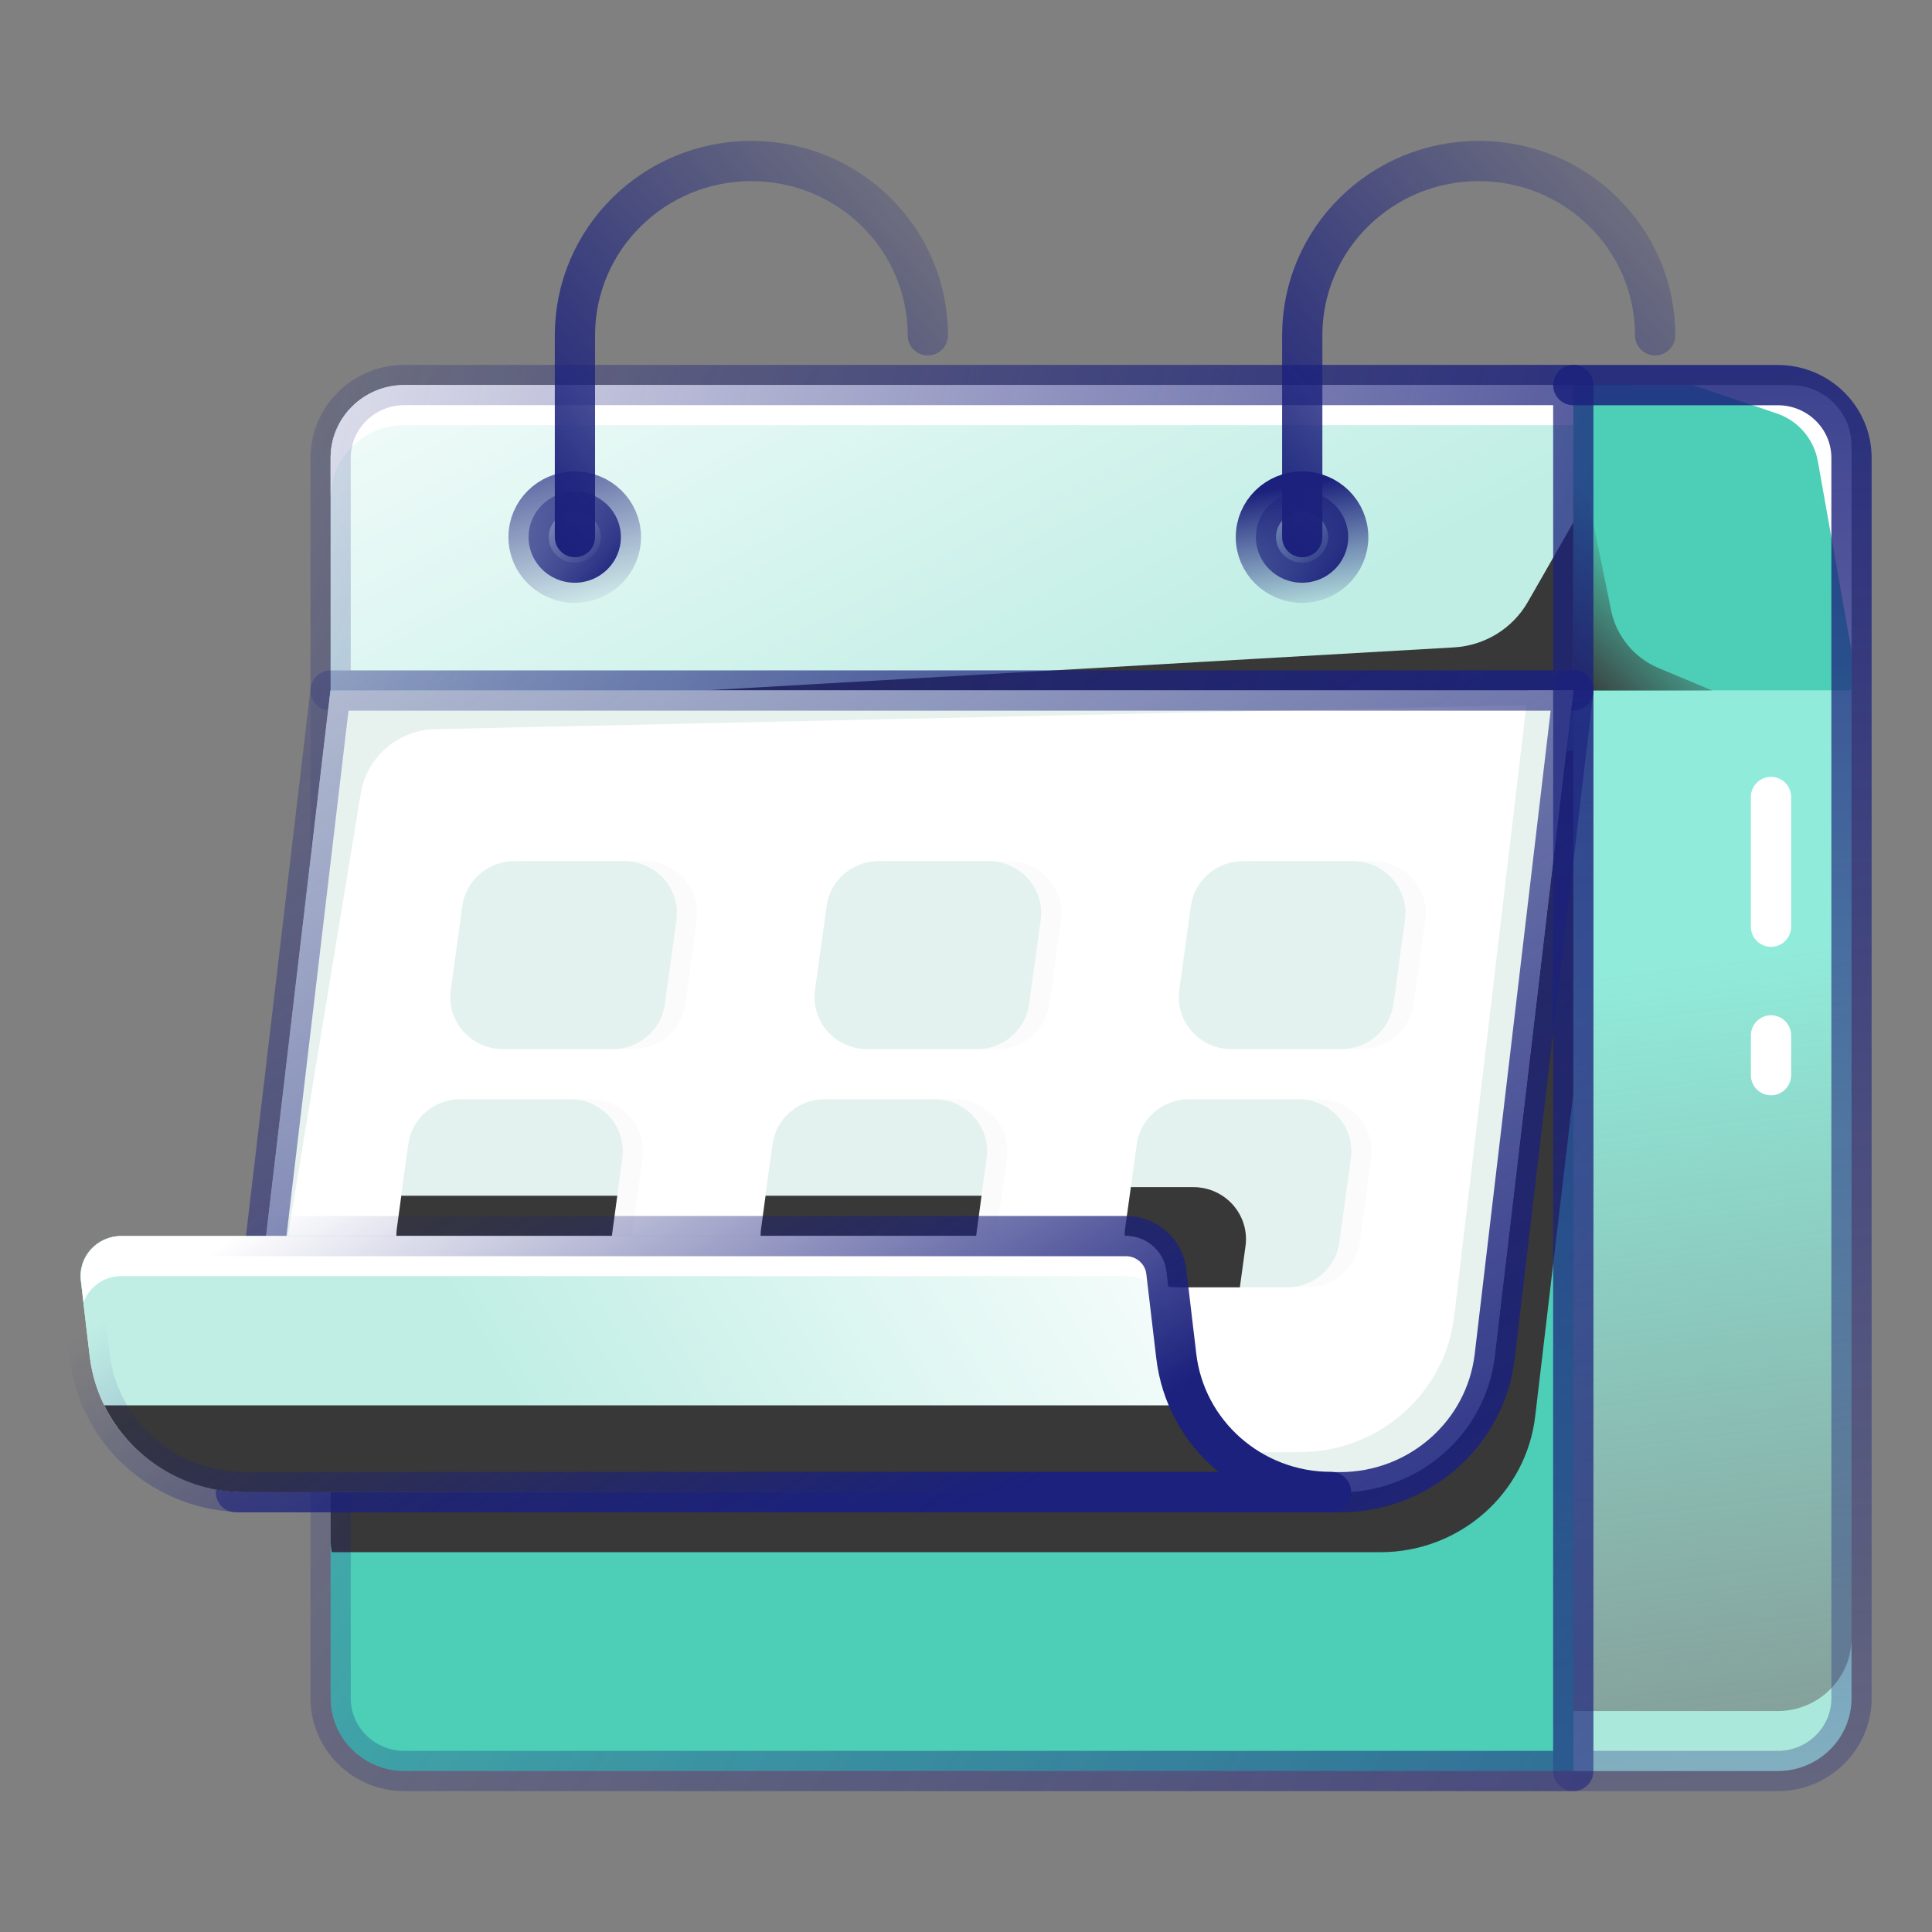 <svg width="24" height="24" viewBox="0 0 24 24" fill="none" xmlns="http://www.w3.org/2000/svg">
<rect x="0" y="0" width="24" height="24" fill="#808080" stroke="none"/>
<path d="M19.544 22H22.084C22.59 22 23 21.595 23 21.096L23 5.688C23 5.189 22.59 4.784 22.084 4.784H19.544L19.544 22Z" fill="url(#paint0_linear_50_8212)"/>
<path d="M23 20.35V21.096C23 21.595 22.59 22 22.084 22H19.544V21.255H22.084C22.59 21.255 23 20.849 23 20.35V20.35Z" fill="#AAE8DC"/>
<path d="M19.544 4.783H5.023C4.517 4.783 4.107 5.189 4.107 5.688V21.096C4.107 21.595 4.517 22 5.023 22H19.544V4.783Z" fill="#4CCFB6"/>
<g style="mix-blend-mode:overlay">
<path d="M4.107 19.121V13.586L4.61 9.324H19.544V13.586L19.071 17.592C18.958 18.556 18.13 19.282 17.148 19.282H4.122C4.112 19.23 4.107 19.178 4.107 19.123V19.121Z" fill="#383838"/>
</g>
<path d="M19.544 4.783H5.023C4.517 4.783 4.107 5.189 4.107 5.688V21.096C4.107 21.595 4.517 22 5.023 22H19.544V4.783Z" stroke="url(#paint1_linear_50_8212)" stroke-width="0.5" stroke-linecap="round" stroke-linejoin="round"/>
<path d="M19.544 8.576H23V5.686C23 5.186 22.59 4.781 22.084 4.781H19.544V8.576Z" fill="#4CCFB6"/>
<path d="M21.027 4.783H22.24C22.66 4.783 23 5.119 23 5.534V8.081L22.582 5.73C22.532 5.452 22.336 5.223 22.066 5.134L21.027 4.783V4.783Z" fill="white"/>
<g style="mix-blend-mode:overlay">
<path d="M19.544 5.28V8.578H21.271L20.607 8.3C20.302 8.173 20.081 7.905 20.015 7.587L19.544 5.28V5.28Z" fill="url(#paint2_linear_50_8212)"/>
</g>
<path d="M19.544 4.783H5.023C4.517 4.783 4.107 5.189 4.107 5.688V8.578H19.544V4.783Z" fill="url(#paint3_linear_50_8212)"/>
<path d="M22 11.512L22 9.9" stroke="white" stroke-width="0.5" stroke-linecap="round" stroke-linejoin="round"/>
<path d="M22 13.356L22 12.862" stroke="white" stroke-width="0.5" stroke-linecap="round" stroke-linejoin="round"/>
<g style="mix-blend-mode:overlay">
<path d="M19.544 6.493V8.576H8.768L18.065 8.042C18.445 8.019 18.789 7.808 18.978 7.48L19.544 6.491V6.493Z" fill="#383838"/>
</g>
<path d="M5.023 4.783H19.544V5.281H5.023C4.517 5.281 4.107 5.686 4.107 6.185V5.688C4.107 5.189 4.517 4.783 5.023 4.783Z" fill="white"/>
<path d="M19.544 4.783H5.023C4.517 4.783 4.107 5.189 4.107 5.688V8.578H19.544V4.783Z" stroke="url(#paint4_linear_50_8212)" stroke-width="0.5" stroke-linecap="round" stroke-linejoin="round"/>
<path d="M16.175 7.239C15.858 7.239 15.601 6.985 15.601 6.672C15.601 6.359 15.858 6.106 16.175 6.106C16.491 6.106 16.748 6.359 16.748 6.672C16.748 6.985 16.491 7.239 16.175 7.239Z" fill="url(#paint5_linear_50_8212)"/>
<path d="M7.139 7.239C6.823 7.239 6.566 6.985 6.566 6.672C6.566 6.359 6.823 6.106 7.139 6.106C7.456 6.106 7.713 6.359 7.713 6.672C7.713 6.985 7.456 7.239 7.139 7.239Z" fill="url(#paint6_linear_50_8212)"/>
<path d="M16.175 7.239C15.858 7.239 15.601 6.985 15.601 6.672C15.601 6.359 15.858 6.106 16.175 6.106C16.491 6.106 16.748 6.359 16.748 6.672C16.748 6.985 16.491 7.239 16.175 7.239Z" stroke="url(#paint7_linear_50_8212)" stroke-width="0.5" stroke-linecap="round" stroke-linejoin="round"/>
<path d="M7.139 7.239C6.823 7.239 6.566 6.985 6.566 6.672C6.566 6.359 6.823 6.106 7.139 6.106C7.456 6.106 7.713 6.359 7.713 6.672C7.713 6.985 7.456 7.239 7.139 7.239Z" stroke="url(#paint8_linear_50_8212)" stroke-width="0.5" stroke-linecap="round" stroke-linejoin="round"/>
<path d="M20.561 4.165C20.561 2.969 19.58 2 18.369 2C17.159 2 16.177 2.969 16.177 4.165V6.672" stroke="url(#paint9_linear_50_8212)" stroke-width="0.5" stroke-linecap="round" stroke-linejoin="round"/>
<path d="M11.526 4.165C11.526 2.969 10.545 2 9.334 2C8.123 2 7.142 2.969 7.142 4.165V6.672" stroke="url(#paint10_linear_50_8212)" stroke-width="0.5" stroke-linecap="round" stroke-linejoin="round"/>
<path d="M19.544 8.578L18.568 16.846C18.455 17.811 17.627 18.537 16.645 18.537H2.931L4.107 8.578H19.544V8.578Z" fill="white"/>
<path d="M16.142 18.039C17.123 18.039 17.951 17.314 18.065 16.349L18.983 8.578H19.544L18.568 16.846C18.455 17.811 17.627 18.537 16.645 18.537H2.931L2.989 18.039H16.142Z" fill="#E7F2EF"/>
<path d="M5.408 9.058C4.945 9.068 4.557 9.403 4.482 9.853L3.052 18.537H2.929L4.104 8.578H19.544L19.524 8.747L5.408 9.058V9.058Z" fill="#E7F2EF"/>
<g opacity="0.5">
<path d="M15.55 13.033H16.912C17.239 13.033 17.518 12.794 17.561 12.471L17.705 11.43C17.758 11.042 17.453 10.697 17.055 10.697H15.694C15.367 10.697 15.087 10.935 15.044 11.259L14.901 12.3C14.848 12.688 15.153 13.033 15.55 13.033Z" fill="#F7F7F7"/>
<path d="M11.025 13.033H12.387C12.714 13.033 12.993 12.794 13.036 12.471L13.18 11.43C13.232 11.042 12.928 10.697 12.53 10.697H11.169C10.841 10.697 10.562 10.935 10.519 11.259L10.376 12.3C10.323 12.688 10.628 13.033 11.025 13.033V13.033Z" fill="#F7F7F7"/>
<path d="M6.5 13.033H7.862C8.189 13.033 8.468 12.794 8.511 12.471L8.654 11.43C8.707 11.042 8.403 10.697 8.005 10.697H6.644C6.316 10.697 6.037 10.935 5.994 11.259L5.851 12.3C5.798 12.688 6.102 13.033 6.5 13.033Z" fill="#F7F7F7"/>
<path d="M14.878 15.992H16.24C16.567 15.992 16.846 15.753 16.889 15.43L17.033 14.389C17.086 14.001 16.781 13.655 16.383 13.655H15.022C14.695 13.655 14.415 13.894 14.373 14.217L14.229 15.258C14.176 15.646 14.481 15.992 14.878 15.992Z" fill="#F7F7F7"/>
<path d="M10.353 15.992H11.715C12.042 15.992 12.321 15.753 12.364 15.43L12.508 14.389C12.56 14.001 12.256 13.655 11.858 13.655H10.497C10.169 13.655 9.89 13.894 9.847 14.217L9.704 15.258C9.651 15.646 9.956 15.992 10.353 15.992V15.992Z" fill="#F7F7F7"/>
<path d="M5.828 15.992H7.19C7.517 15.992 7.796 15.753 7.839 15.43L7.982 14.389C8.035 14.001 7.731 13.655 7.333 13.655H5.972C5.644 13.655 5.365 13.894 5.322 14.217L5.179 15.258C5.126 15.646 5.43 15.992 5.828 15.992Z" fill="#F7F7F7"/>
</g>
<path d="M15.299 13.033H16.66C16.987 13.033 17.267 12.794 17.31 12.471L17.453 11.43C17.506 11.042 17.201 10.697 16.804 10.697H15.442C15.115 10.697 14.836 10.935 14.793 11.259L14.649 12.3C14.597 12.688 14.901 13.033 15.299 13.033Z" fill="#E3F2EF"/>
<path d="M10.774 13.033H12.135C12.462 13.033 12.742 12.794 12.784 12.471L12.928 11.43C12.981 11.042 12.676 10.697 12.279 10.697H10.917C10.59 10.697 10.31 10.935 10.268 11.259L10.124 12.3C10.071 12.688 10.376 13.033 10.774 13.033V13.033Z" fill="#E3F2EF"/>
<path d="M6.248 13.033H7.61C7.937 13.033 8.217 12.794 8.259 12.471L8.403 11.43C8.456 11.042 8.151 10.697 7.753 10.697H6.392C6.065 10.697 5.785 10.935 5.743 11.259L5.599 12.3C5.546 12.688 5.851 13.033 6.248 13.033Z" fill="#E3F2EF"/>
<path d="M14.627 15.992H15.988C16.315 15.992 16.595 15.753 16.638 15.43L16.781 14.389C16.834 14.001 16.529 13.655 16.132 13.655H14.77C14.443 13.655 14.164 13.894 14.121 14.217L13.977 15.258C13.925 15.646 14.229 15.992 14.627 15.992Z" fill="#E3F2EF"/>
<g style="mix-blend-mode:overlay">
<path d="M13.977 15.259L14.048 14.747H14.823C15.221 14.747 15.525 15.092 15.472 15.48L15.402 15.992H14.627C14.229 15.992 13.925 15.646 13.977 15.259Z" fill="#383838"/>
</g>
<path d="M10.101 15.992H11.463C11.79 15.992 12.07 15.753 12.112 15.43L12.256 14.389C12.309 14.001 12.004 13.655 11.607 13.655H10.245C9.918 13.655 9.638 13.894 9.596 14.217L9.452 15.258C9.399 15.646 9.704 15.992 10.101 15.992V15.992Z" fill="#E3F2EF"/>
<path d="M5.576 15.992H6.938C7.265 15.992 7.544 15.753 7.587 15.43L7.731 14.389C7.784 14.001 7.479 13.655 7.081 13.655H5.72C5.393 13.655 5.113 13.894 5.071 14.217L4.927 15.258C4.874 15.646 5.179 15.992 5.576 15.992Z" fill="#E3F2EF"/>
<g style="mix-blend-mode:overlay">
<path d="M9.508 14.854H12.193L12.115 15.432C12.072 15.753 11.793 15.994 11.466 15.994H10.104C9.706 15.994 9.402 15.649 9.455 15.261L9.51 14.856L9.508 14.854Z" fill="#383838"/>
</g>
<g style="mix-blend-mode:overlay">
<path d="M4.982 14.854H7.668L7.59 15.432C7.547 15.753 7.268 15.994 6.941 15.994H5.579C5.181 15.994 4.877 15.649 4.93 15.261L4.985 14.856L4.982 14.854Z" fill="#383838"/>
</g>
<path d="M19.544 8.578L18.568 16.846C18.455 17.811 17.627 18.537 16.645 18.537H2.931L4.107 8.578H19.544Z" stroke="url(#paint11_linear_50_8212)" stroke-width="0.5" stroke-linecap="round" stroke-linejoin="round"/>
<path d="M13.988 15.355C14.242 15.355 14.458 15.544 14.488 15.795L14.612 16.844C14.725 17.808 15.553 18.534 16.534 18.534H3.037C2.055 18.534 1.227 17.808 1.114 16.844L1.004 15.91C0.968 15.614 1.202 15.355 1.504 15.355H13.988V15.355Z" fill="#E7F2EF"/>
<path d="M13.988 15.355C14.242 15.355 14.458 15.544 14.488 15.795L14.612 16.844C14.725 17.808 15.553 18.534 16.534 18.534H3.037C2.055 18.534 1.227 17.808 1.114 16.844L1.004 15.91C0.968 15.614 1.202 15.355 1.504 15.355H13.988V15.355Z" fill="url(#paint12_linear_50_8212)"/>
<path d="M1.502 15.355H13.988C14.242 15.355 14.458 15.544 14.488 15.795L14.569 16.471H14.511L14.491 16.292C14.461 16.041 14.247 15.852 13.99 15.852H1.507C1.29 15.852 1.109 15.989 1.039 16.173L1.009 15.91C0.973 15.614 1.207 15.355 1.509 15.355H1.502Z" fill="white"/>
<g style="mix-blend-mode:overlay">
<path d="M14.793 17.458C15.107 18.102 15.774 18.537 16.534 18.537H3.037C2.277 18.537 1.613 18.102 1.295 17.458H14.793Z" fill="#383838"/>
</g>
<path d="M13.988 15.355C14.242 15.355 14.458 15.544 14.488 15.795L14.612 16.844C14.725 17.808 15.553 18.534 16.534 18.534H3.037C2.055 18.534 1.227 17.808 1.114 16.844L1.004 15.91C0.968 15.614 1.202 15.355 1.504 15.355H13.988V15.355Z" stroke="url(#paint13_linear_50_8212)" stroke-width="0.5" stroke-linecap="round" stroke-linejoin="round"/>
<path d="M19.544 4.784H22.084C22.59 4.784 23 5.189 23 5.688L23 21.096C23 21.595 22.59 22 22.084 22H19.544V13.392V8.573" stroke="url(#paint14_linear_50_8212)" stroke-width="0.5" stroke-linecap="round" stroke-linejoin="round"/>
<defs>
<linearGradient id="paint0_linear_50_8212" x1="20.949" y1="11.932" x2="22.628" y2="25.473" gradientUnits="userSpaceOnUse">
<stop stop-color="#91EBDA"/>
<stop offset="1" stop-color="#91EBDA" stop-opacity="0"/>
</linearGradient>
<linearGradient id="paint1_linear_50_8212" x1="37.5" y1="32.117" x2="0.293" y2="6.997" gradientUnits="userSpaceOnUse">
<stop stop-color="#1B217C"/>
<stop offset="1" stop-color="#1B217C" stop-opacity="0"/>
</linearGradient>
<linearGradient id="paint2_linear_50_8212" x1="19.405" y1="8.389" x2="20.686" y2="7.099" gradientUnits="userSpaceOnUse">
<stop stop-color="#383838"/>
<stop offset="1" stop-color="#383838" stop-opacity="0"/>
</linearGradient>
<linearGradient id="paint3_linear_50_8212" x1="14.458" y1="8.467" x2="9.777" y2="-0.456" gradientUnits="userSpaceOnUse">
<stop stop-color="#C0EEE5"/>
<stop offset="1" stop-color="white"/>
</linearGradient>
<linearGradient id="paint4_linear_50_8212" x1="25.5" y1="9.9" x2="0.553" y2="2.32" gradientUnits="userSpaceOnUse">
<stop stop-color="#1B217C"/>
<stop offset="1" stop-color="#1B217C" stop-opacity="0"/>
</linearGradient>
<linearGradient id="paint5_linear_50_8212" x1="16.467" y1="7.431" x2="14.83" y2="5.78" gradientUnits="userSpaceOnUse">
<stop stop-color="#1B217C"/>
<stop offset="1" stop-color="#1B217C" stop-opacity="0"/>
</linearGradient>
<linearGradient id="paint6_linear_50_8212" x1="7.431" y1="7.431" x2="5.795" y2="5.78" gradientUnits="userSpaceOnUse">
<stop stop-color="#1B217C"/>
<stop offset="1" stop-color="#1B217C" stop-opacity="0"/>
</linearGradient>
<linearGradient id="paint7_linear_50_8212" x1="16.065" y1="6.031" x2="16.356" y2="7.662" gradientUnits="userSpaceOnUse">
<stop stop-color="#1B217C"/>
<stop offset="1" stop-color="#1B217C" stop-opacity="0"/>
</linearGradient>
<linearGradient id="paint8_linear_50_8212" x1="6.5" y1="4.962" x2="7.239" y2="7.694" gradientUnits="userSpaceOnUse">
<stop stop-color="#1B217C"/>
<stop offset="1" stop-color="#1B217C" stop-opacity="0"/>
</linearGradient>
<linearGradient id="paint9_linear_50_8212" x1="16.098" y1="6.828" x2="21.647" y2="2.073" gradientUnits="userSpaceOnUse">
<stop stop-color="#1B217C"/>
<stop offset="1" stop-color="#1B217C" stop-opacity="0"/>
</linearGradient>
<linearGradient id="paint10_linear_50_8212" x1="7.063" y1="6.828" x2="12.611" y2="2.073" gradientUnits="userSpaceOnUse">
<stop stop-color="#1B217C"/>
<stop offset="1" stop-color="#1B217C" stop-opacity="0"/>
</linearGradient>
<linearGradient id="paint11_linear_50_8212" x1="17.5" y1="22.243" x2="3.995" y2="0.445" gradientUnits="userSpaceOnUse">
<stop stop-color="#1B217C"/>
<stop offset="1" stop-color="#1B217C" stop-opacity="0"/>
</linearGradient>
<linearGradient id="paint12_linear_50_8212" x1="7.397" y1="19.01" x2="15.185" y2="14.301" gradientUnits="userSpaceOnUse">
<stop stop-color="#C0EEE5"/>
<stop offset="1" stop-color="white"/>
</linearGradient>
<linearGradient id="paint13_linear_50_8212" x1="14.516" y1="17.335" x2="10.223" y2="10.664" gradientUnits="userSpaceOnUse">
<stop stop-color="#1B217C"/>
<stop offset="1" stop-color="#1B217C" stop-opacity="0"/>
</linearGradient>
<linearGradient id="paint14_linear_50_8212" x1="23" y1="0.025" x2="24.463" y2="30.638" gradientUnits="userSpaceOnUse">
<stop stop-color="#1B217C"/>
<stop offset="1" stop-color="#1B217C" stop-opacity="0"/>
</linearGradient>
</defs>
</svg>
